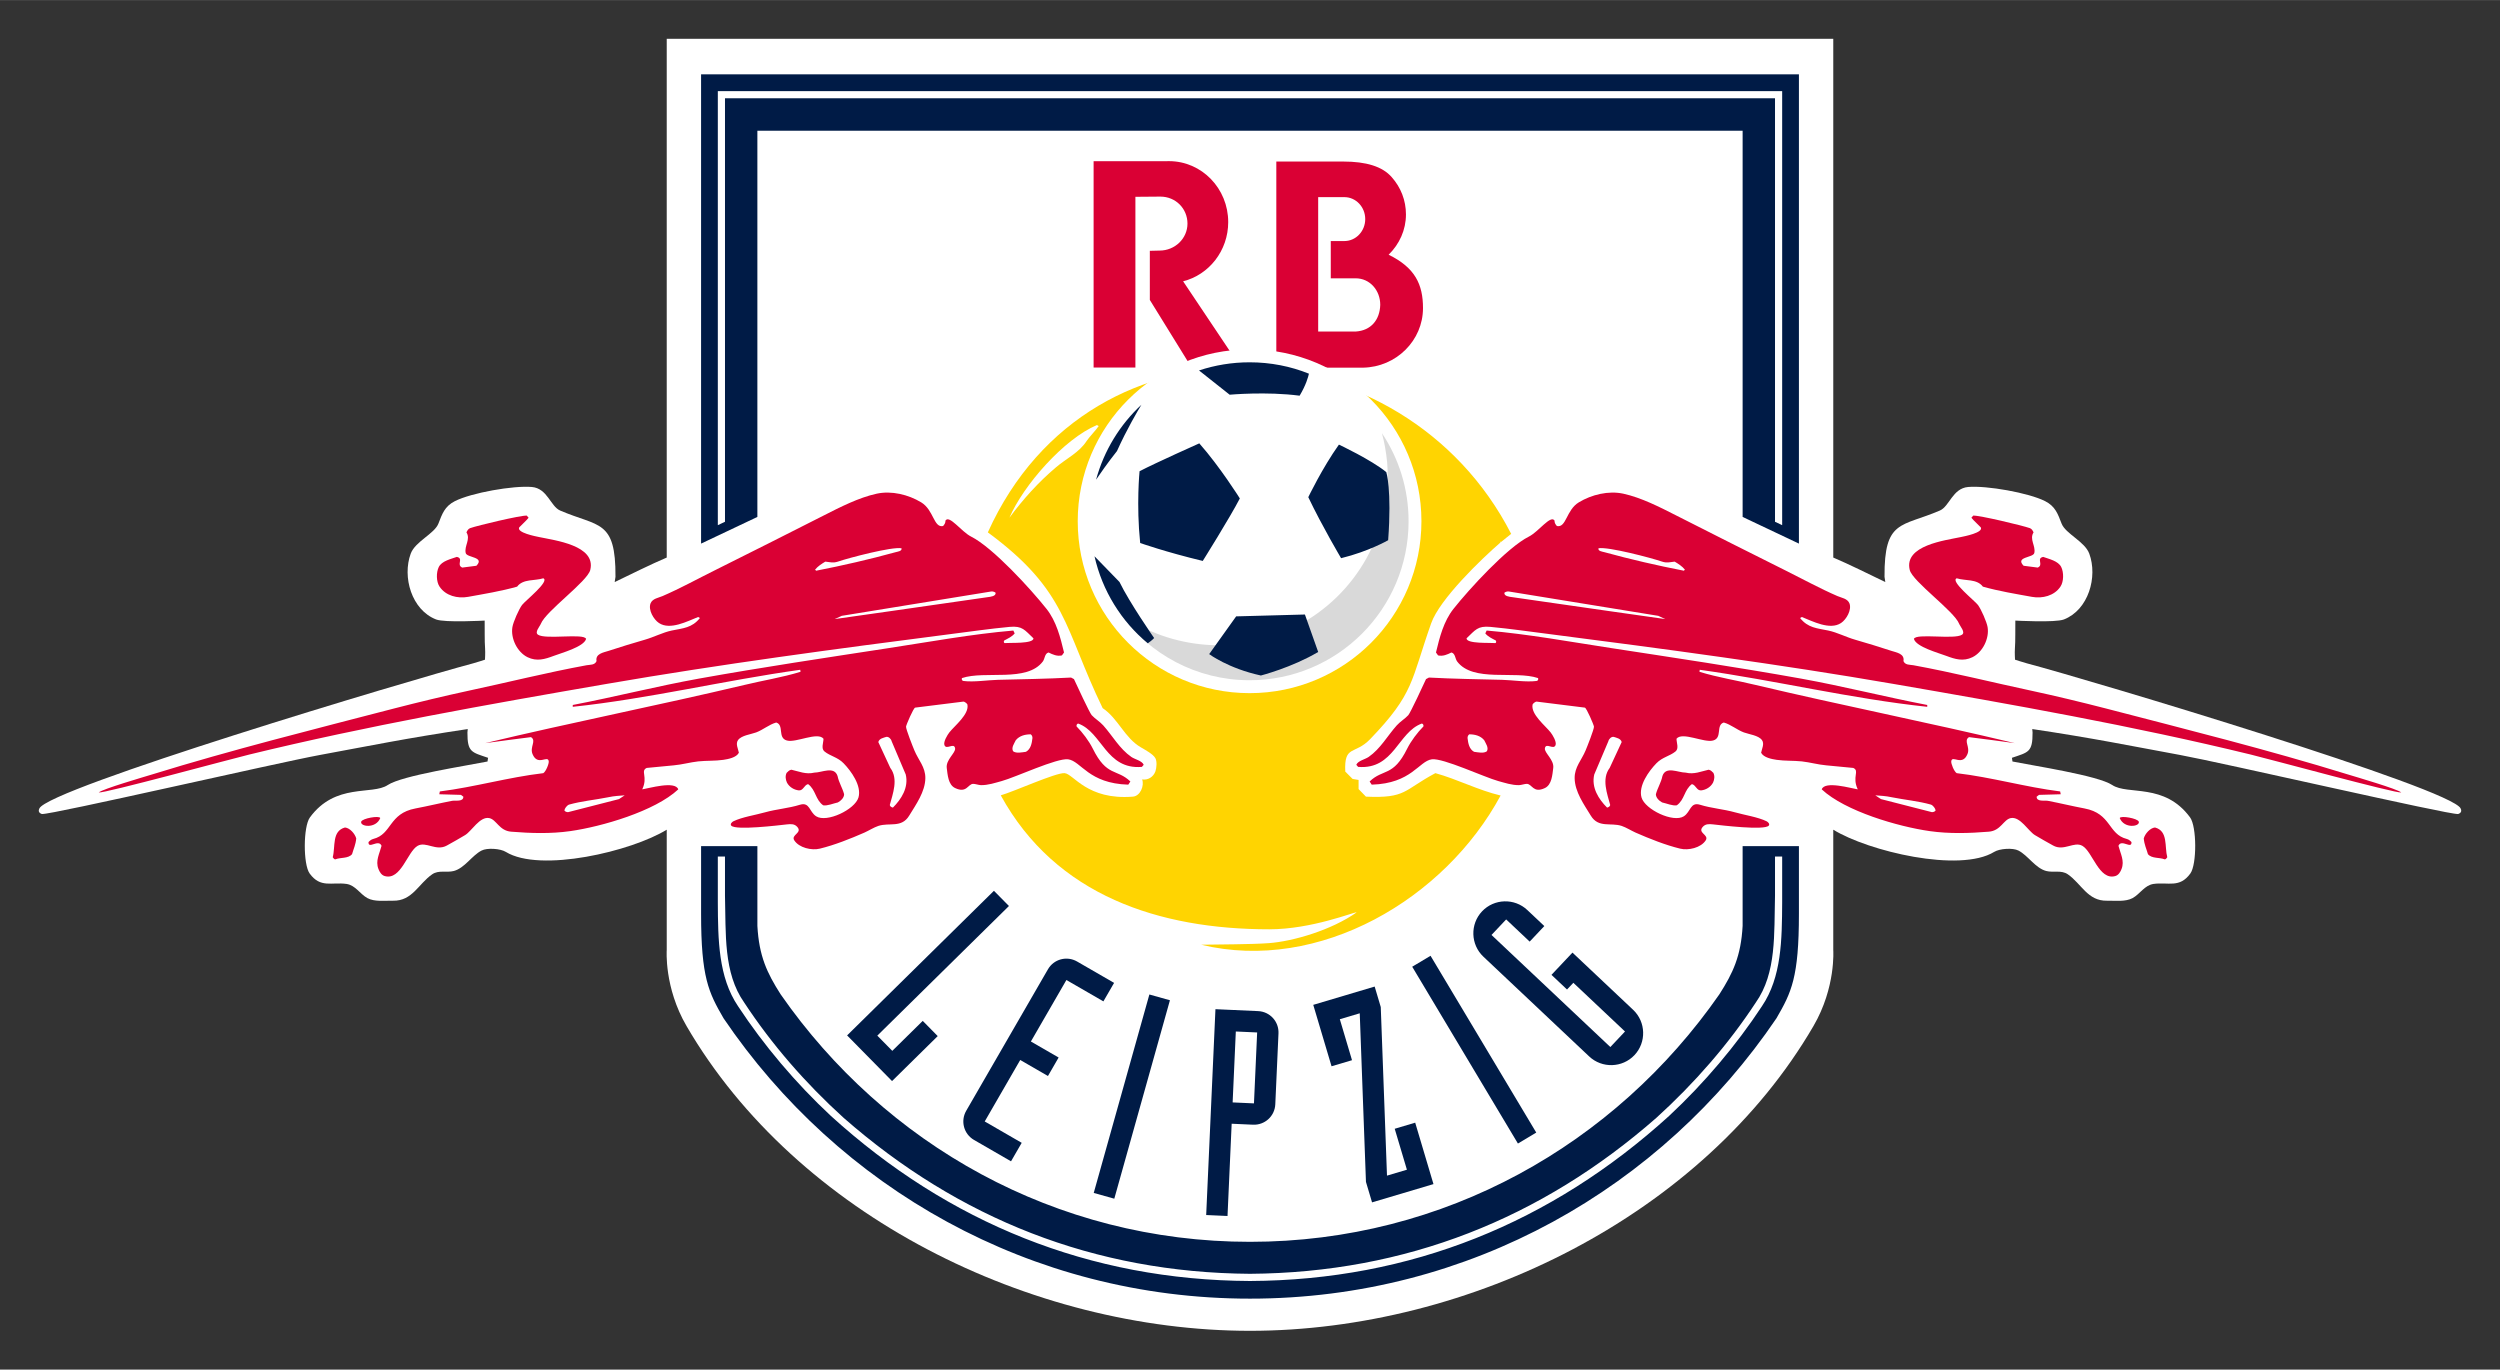 <?xml version="1.0" encoding="UTF-8" standalone="no"?>
<!DOCTYPE svg PUBLIC "-//W3C//DTD SVG 1.0//EN" "http://www.w3.org/TR/2001/REC-SVG-20010904/DTD/svg10.dtd">
<!-- Created with Inkscape (http://www.inkscape.org/) by Marsupilami -->
<svg
   xmlns:svg="http://www.w3.org/2000/svg"
   xmlns="http://www.w3.org/2000/svg"
   version="1.0"
   width="1024"
   height="561"
   viewBox="-9.056 -9.056 584.116 319.986"
   id="svg3240">
  <rect x="-9.056" y="-9.056" width="584.116" height="319.986" fill="#333333" stroke="none"/>
  <defs
     id="defs3242" />
  <path
     d="M 565.866,179.836 C 563.87,175.173 479.909,150.016 464.509,145.917 C 463.593,145.674 461.748,145.065 461.748,145.065 C 461.748,145.065 461.647,143.431 461.72,142.487 C 461.863,140.62 461.784,137.798 461.82,135.93 C 461.82,135.93 471.148,136.452 473.172,135.666 C 478.909,133.427 481.105,125.727 479.095,120.287 C 478.043,117.444 473.552,115.649 472.628,113.27 C 471.749,111.006 471.17,109.24 468.78,108.024 C 464.904,106.061 455.096,104.34 450.783,104.716 C 447.142,105.045 446.434,109.247 444.188,110.216 C 435.175,114.097 431.169,112.273 431.255,125.706 L 431.441,126.929 C 427.9,125.223 422.907,122.741 419.281,121.203 L 419.281,0 L 283.002,0 L 146.723,0 L 146.723,121.203 C 143.097,122.742 138.103,125.223 134.563,126.929 L 134.749,125.706 C 134.835,112.273 130.829,114.097 121.816,110.216 C 119.57,109.247 118.862,105.045 115.221,104.716 C 110.908,104.34 101.101,106.061 97.224,108.024 C 94.834,109.24 94.255,111.006 93.376,113.27 C 92.453,115.649 87.961,117.444 86.909,120.287 C 84.899,125.727 87.095,133.428 92.832,135.666 C 94.856,136.453 104.184,135.93 104.184,135.93 C 104.22,137.797 104.141,140.619 104.284,142.487 C 104.356,143.43 104.256,145.065 104.256,145.065 C 104.256,145.065 102.411,145.674 101.495,145.917 C 86.095,150.016 2.133,175.173 0.138,179.836 C -0.384,180.852 0.746,181.124 0.746,181.124 C 2.82,181.338 55.673,169.171 65.681,167.332 C 77.047,165.236 85.945,163.405 100.229,161.273 L 100.158,162.082 C 100.137,166.71 101.137,166.682 104.979,167.99 L 104.85,168.855 C 100.043,169.83 84.871,172.126 81.546,174.349 C 77.898,176.782 69.343,173.77 63.356,181.917 C 61.782,184.055 61.753,192.918 63.298,195.028 C 65.823,198.497 68.434,196.98 71.903,197.46 C 73.999,197.774 75.043,199.806 76.775,200.764 C 78.484,201.695 80.873,201.337 82.762,201.381 C 87.29,201.48 88.735,197.417 91.918,195.214 C 93.456,194.155 95.28,194.878 96.982,194.435 C 99.536,193.741 101.203,190.822 103.456,189.664 C 104.758,188.977 107.87,189.192 109.121,189.973 C 117.176,194.914 138.52,189.836 146.725,184.786 L 146.725,212.876 C 146.725,212.876 146.08,221.616 151.352,230.666 C 177.074,274.842 231.73,301.852 283.002,301.874 L 283.002,301.874 L 283.002,301.874 C 334.274,301.852 388.93,274.842 414.652,230.666 C 419.924,221.616 419.279,212.876 419.279,212.876 L 419.279,184.786 C 427.484,189.836 448.828,194.914 456.883,189.973 C 458.134,189.193 461.246,188.978 462.548,189.664 C 464.801,190.822 466.468,193.741 469.022,194.435 C 470.724,194.878 472.548,194.156 474.086,195.214 C 477.269,197.417 478.714,201.48 483.242,201.381 C 485.131,201.337 487.519,201.694 489.229,200.764 C 490.961,199.806 492.005,197.775 494.101,197.46 C 497.57,196.981 500.181,198.497 502.706,195.028 C 504.25,192.918 504.222,184.054 502.648,181.917 C 496.661,173.77 488.106,176.781 484.458,174.349 C 481.132,172.125 465.961,169.829 461.154,168.855 L 461.025,167.99 C 464.867,166.681 465.868,166.71 465.846,162.082 L 465.775,161.273 C 480.06,163.405 488.958,165.236 500.323,167.332 C 510.331,169.171 563.184,181.338 565.258,181.124 C 565.259,181.125 566.389,180.852 565.866,179.836 z"
     id="path2760"
     style="fill:#ffffff" />
  <path
     d="M 277.911,42.825 C 277.911,34.958 271.718,28.584 264.079,28.584 C 263.844,28.584 262.778,28.592 262.55,28.603 L 246.461,28.603 L 246.461,76.804 L 256.227,76.804 L 256.227,36.916 L 262.052,36.868 C 265.657,36.868 268.393,39.688 268.393,43.172 C 268.393,46.656 265.473,49.48 261.868,49.48 L 259.597,49.535 L 259.597,61.011 L 269.355,76.804 L 280.861,76.804 L 267.375,56.657 C 273.414,55.138 277.911,49.517 277.911,42.825"
     id="path3041"
     style="fill:#da0034;fill-opacity:1" />
  <path
     d="M 398.101,207.275 C 397.714,214.299 395.869,218.248 392.672,223.248 C 368.359,258.219 328.552,281.08 283.003,281.08 L 283.003,281.08 L 283.003,281.08 C 237.454,281.08 197.647,258.219 173.334,223.248 C 170.137,218.248 168.292,214.3 167.905,207.275 L 167.905,188.621 L 154.751,188.621 L 154.751,204.443 C 154.751,219.299 156.497,222.805 160.001,228.849 C 186.795,268.39 231.631,294.357 283.003,294.357 L 283.003,294.357 L 283.003,294.357 C 334.376,294.357 379.211,268.39 406.005,228.849 C 409.51,222.805 411.255,219.299 411.255,204.443 L 411.255,188.621 L 398.101,188.621 L 398.101,207.275 L 398.101,207.275 z M 405.668,200.208 L 405.668,191.053 L 407.342,191.053 L 407.342,201.768 C 407.292,210.465 407.228,219.229 402.607,226.044 C 396.655,235.1 389.167,243.983 380.919,251.666 C 353.439,276.638 320.519,290.049 283.001,290.234 C 245.483,290.049 212.563,276.637 185.083,251.666 C 176.836,243.983 169.347,235.1 163.395,226.044 C 158.774,219.229 158.71,210.465 158.66,201.768 L 158.66,191.053 L 160.334,191.053 L 160.334,200.208 C 160.571,209.021 159.933,218.262 164.833,225.186 C 171.185,234.865 179.088,243.984 188.08,252.132 C 214.898,275.632 246.574,288.298 283,288.553 C 319.427,288.298 351.103,275.632 377.92,252.132 C 386.912,243.984 394.816,234.864 401.167,225.186 C 406.07,218.262 405.431,209.021 405.668,200.208 z"
     id="path2762"
     style="fill:#001b46;fill-opacity:1" />
  <path
     d="M 283.002,8.301 L 154.748,8.301 L 154.748,117.943 L 167.902,111.712 L 167.902,21.484 L 283.002,21.484 L 398.102,21.484 L 398.102,111.712 L 411.256,117.943 L 411.256,8.301 L 283.002,8.301 z M 407.342,113.644 L 407.342,113.634 L 405.668,112.846 L 405.668,13.895 L 283.002,13.895 L 160.335,13.895 L 160.335,112.846 L 158.661,113.634 L 158.661,113.644 L 158.64,113.644 L 158.661,113.634 L 158.661,12.222 L 283.001,12.222 L 407.341,12.222 L 407.341,113.634 L 407.362,113.644 L 407.342,113.644 z"
     id="path2764"
     style="fill:#001b46;fill-opacity:1" />
  <path
     d="M 315.392,50.446 C 317.907,47.976 319.44,44.672 319.44,41.037 C 319.44,37.742 318.238,34.719 316.133,32.345 C 313.947,29.805 310.076,28.677 304.834,28.677 L 289.152,28.677 L 289.152,76.837 L 309.405,76.837 C 317.173,76.701 323.422,70.489 323.422,62.913 C 323.422,57.402 321.578,53.476 315.392,50.446 M 307.713,68.395 L 298.932,68.395 L 298.932,36.993 L 305.059,36.993 C 307.743,36.993 309.925,39.29 309.925,42.125 C 309.925,44.956 307.743,47.253 305.059,47.253 L 301.874,47.253 L 301.874,55.961 L 307.713,55.961 C 310.972,55.961 313.435,58.729 313.435,62.165 C 313.321,65.711 311.256,68.159 307.713,68.395"
     id="path3043"
     style="fill:#da0034;fill-opacity:1" />
  <path
     d="M 494.451,184.271 C 497.57,185.116 496.647,188.72 497.319,191.225 C 497.198,191.395 496.955,191.767 496.704,191.717 C 495.545,191.225 493.664,191.581 492.799,190.494 C 492.434,189.207 491.955,188.291 491.826,186.832 C 492.126,185.73 493.292,184.393 494.451,184.271 z"
     id="path2766"
     style="fill:#da0034;fill-opacity:1" />
  <path
     d="M 465.711,130.388 C 461.913,129.698 457.95,129.055 454.238,128 C 452.836,126.126 450.125,126.69 448.129,126.05 C 446.491,126.675 452.378,131.332 453.079,132.277 C 453.83,133.275 455.139,136.247 455.339,137.455 C 455.776,140.102 454.202,143.307 451.799,144.487 C 449.631,145.535 447.742,144.948 445.697,144.18 C 443.958,143.508 438.629,142.084 438.122,140.21 C 438.615,138.818 447.578,140.432 449.359,139.23 C 450.21,138.658 448.937,137.309 448.686,136.665 C 447.499,133.692 437.821,126.805 437.149,124.111 C 435.725,118.346 445.467,117.188 449.108,116.411 C 449.873,116.251 454.422,115.381 453.743,114.147 C 453.671,114.015 451.954,112.462 451.554,111.901 L 451.983,111.401 C 453.378,111.308 463.514,113.719 465.224,114.334 C 465.653,114.494 465.896,114.916 466.076,115.321 C 465.053,116.948 466.619,118.472 466.254,120.128 C 466.025,121.282 461.684,120.99 463.751,123.121 L 467.056,123.546 C 468.523,122.91 466.626,121.408 468.329,121.051 C 469.695,121.548 471.848,121.988 472.549,123.428 C 473.157,124.679 473.15,126.833 472.356,128 C 470.925,130.145 468.15,130.828 465.711,130.388 z"
     id="path2768"
     style="fill:#da0034;fill-opacity:1" />
  <path
     d="M 486.211,182.069 C 486.418,181.431 490.445,182.139 490.667,182.92 C 490.989,184.078 487.248,184.628 486.211,182.069 z"
     id="path2770"
     style="fill:#da0034;fill-opacity:1" />
  <path
     d="M 310.719,167.792 C 313.495,165.867 315.09,162.885 317.285,160.425 C 318.101,159.509 319.231,158.864 319.996,158.021 C 320.482,157.478 323.608,150.767 324.13,149.602 L 324.81,149.241 C 330.497,149.548 336.19,149.624 341.877,149.77 C 344.344,149.834 347.535,150.353 349.953,150.039 C 350.31,149.981 350.404,149.695 350.31,149.366 C 344.931,147.542 335.11,150.439 331.39,145.465 C 330.904,144.781 330.982,143.615 330.059,143.383 C 329.087,143.873 328.064,144.327 326.941,144.066 L 326.454,143.383 C 327.306,139.846 328.235,136.109 330.545,133.194 C 334.2,128.58 343.113,118.83 348.177,116.298 C 350.452,115.153 353.256,111.147 354.157,112.568 C 354.114,113.058 354.393,113.491 354.715,113.841 C 356.932,114.302 356.861,110.1 359.837,108.298 C 362.834,106.488 366.761,105.536 370.209,106.277 C 374.443,107.199 378.813,109.449 382.654,111.402 C 391.124,115.69 399.586,119.983 408.091,124.206 C 412.104,126.198 416.131,128.419 420.251,130.2 C 421.216,130.622 422.611,130.776 423.062,131.913 C 423.642,133.43 422.347,135.669 421.095,136.498 C 418.484,138.233 414.45,136.08 411.939,135.092 L 411.524,135.325 C 413.369,137.656 415.465,137.707 418.112,138.254 C 420.208,138.694 422.303,139.81 424.406,140.403 C 427.26,141.208 430.057,142.102 432.875,143.007 C 434.055,143.39 436,143.669 435.679,145.395 C 436.08,146.354 437.16,146.219 437.997,146.361 C 447.246,148.056 456.495,150.381 465.715,152.349 C 471.444,153.586 477.174,154.973 482.853,156.433 C 501.83,161.369 520.822,166.097 539.562,171.891 C 541.4,172.456 551.171,175.295 551.986,176.089 C 550.806,176.36 521.221,168.299 516.837,167.235 C 489.226,160.51 461.223,155.547 433.24,150.711 C 406.717,146.123 379.822,142.549 353.119,139.106 C 348.476,138.52 343.798,137.833 339.149,137.4 C 336.159,137.128 335.651,138.14 333.591,140.079 C 333.605,141.406 339.128,141.063 340.365,141.187 C 340.565,141.027 340.551,140.776 340.429,140.58 C 339.549,140.104 338.633,139.729 337.983,138.924 L 338.297,138.256 C 348.018,139.086 357.803,140.888 367.46,142.365 C 382.224,144.636 397.052,146.843 411.758,149.486 C 421.629,151.271 431.379,153.759 441.236,155.648 L 441.236,156.077 C 423.418,154.189 405.836,149.905 388.082,147.423 L 388.017,147.896 C 392.324,149.222 396.78,149.912 401.143,150.971 C 421.256,155.742 441.55,159.747 461.679,164.561 C 458.116,164.061 454.554,163.618 450.999,163.16 C 449.647,163.989 451.335,165.434 450.634,167.123 C 449.425,170.034 447.094,167.287 446.85,168.769 C 446.75,169.34 447.523,171.229 448.123,171.58 C 456.249,172.531 464.189,174.835 472.293,175.851 L 472.421,176.509 L 467.357,176.652 L 466.799,177.074 C 466.771,178.326 468.616,177.897 469.424,178.04 C 472.285,178.591 475.125,179.285 477.972,179.821 C 484.288,181.002 483.429,185.838 487.857,186.953 C 488.314,187.067 488.644,187.353 488.959,187.683 C 489.044,189.47 486.605,186.859 485.912,188.554 C 486.37,190.357 487.392,192.074 486.634,193.977 C 486.369,194.664 485.933,195.408 485.168,195.623 C 481.362,196.696 479.868,189.899 477.478,188.555 C 475.533,187.447 473.151,189.9 470.647,188.485 C 469.216,187.684 467.779,186.896 466.384,186.046 C 464.868,185.137 462.95,181.639 460.755,182.076 C 459.045,182.419 458.444,185.022 455.633,185.252 C 451.112,185.624 446.342,185.767 441.843,185.123 C 434.482,184.085 422.051,180.473 416.586,175.366 C 417.286,173.292 423.495,175.137 425.004,175.366 C 423.602,172.404 425.498,171.089 423.967,170.358 L 417.623,169.751 C 415.748,169.586 413.831,169.042 411.922,168.828 C 410.005,168.628 407.966,168.742 406.085,168.471 C 404.918,168.299 403.017,167.942 402.423,166.811 C 402.588,165.897 403.259,164.708 402.609,163.836 C 401.8,162.748 399.626,162.513 398.396,162.062 C 396.751,161.448 395.399,160.231 393.704,159.745 C 391.772,160.339 393.461,163.336 391.193,163.951 C 389.105,164.544 384.011,161.834 382.652,163.536 C 382.652,164.451 383.275,165.825 382.417,166.512 C 381.043,167.621 379.348,167.828 377.953,169.274 C 376.186,171.09 373.704,174.524 374.477,177.255 C 375.285,180.074 381.901,183.235 384.37,181.655 C 385.993,180.617 385.85,178.263 388.146,178.958 C 390.828,179.795 393.632,179.974 396.322,180.732 C 398.561,181.368 401.679,181.833 403.703,182.821 C 404.004,182.956 404.547,183.478 404.197,183.85 C 403.145,184.987 393.103,183.764 391.136,183.542 C 390.22,183.449 389.412,183.406 388.761,184.157 C 387.531,185.566 390.299,185.966 389.49,187.261 C 388.36,189.034 385.413,189.686 383.503,189.214 C 380.041,188.369 376.357,186.896 373.088,185.465 C 372.044,184.993 370.9,184.263 369.841,183.905 C 367.258,183.061 364.419,184.449 362.638,181.516 C 361.035,178.891 358.897,175.93 358.854,172.746 C 358.826,170.142 360.485,168.519 361.415,166.266 C 361.758,165.464 363.396,161.324 363.368,160.715 C 363.34,160.315 361.622,156.317 361.236,156.266 L 349.949,154.857 C 349.734,154.829 349.076,155.322 349.026,155.537 C 348.568,157.826 352.016,160.487 353.246,162.06 C 353.704,162.646 354.656,164.213 354.405,164.994 C 353.976,166.281 352.13,164.306 351.901,165.78 C 351.736,166.817 354.097,168.455 353.854,170.357 C 353.646,171.946 353.532,174.285 351.901,175.057 C 349.183,176.351 348.933,174.119 347.695,174.077 C 347.195,174.07 346.444,174.356 345.863,174.378 C 344.168,174.4 342.58,173.849 340.978,173.413 C 337.773,172.532 328.074,167.99 325.484,168.342 C 322.444,168.771 320.749,173.999 311.443,174.264 L 310.95,173.527 C 314.118,170.473 316.443,172.505 319.733,165.844 C 320.62,164.064 322.129,162.061 323.525,160.659 C 323.582,160.38 323.461,160.043 323.153,159.986 C 317.53,161.989 316.672,170.801 308.267,170.114 L 307.838,169.628 C 308.224,168.677 309.89,168.364 310.719,167.792 z M 384.617,124.029 C 383.966,123.224 383.1,122.68 382.228,122.155 C 381.091,122.273 380.433,122.526 379.295,122.155 C 376.755,121.281 366.628,118.617 364.418,119.035 C 364.274,119.729 365.355,119.819 365.813,119.951 C 371.864,121.618 378.202,123.077 384.376,124.279 L 384.617,124.029 z M 344.218,130.446 C 355.87,132.152 380.04,135.581 380.04,135.581 L 378.388,134.819 L 343.495,129.136 C 343.138,129.075 342.766,129.2 342.473,129.383 C 342.215,130.234 343.724,130.388 344.218,130.446 z M 430.432,177.64 L 442.328,180.688 C 442.578,180.688 443,180.609 443.193,180.294 C 443.135,179.815 442.607,179.12 442.112,178.928 C 439.065,178.076 436.075,177.833 433.085,177.233 C 431.254,176.847 430.496,176.889 429.101,176.76 L 430.432,177.64 z M 366.427,179.623 C 366.728,179.571 367.092,179.394 367.164,179.022 C 366.484,176.454 365.089,172.927 367.042,170.351 L 369.846,164.307 C 369.61,163.471 368.687,163.334 367.951,163.091 C 367.407,163.04 366.856,163.57 366.728,164.128 L 363.437,171.883 C 362.708,174.937 364.482,177.676 366.427,179.623 z M 335.347,166.588 C 336.292,166.71 337.615,167.026 338.359,166.453 C 338.809,165.58 338.108,164.7 337.729,163.886 C 336.856,162.826 335.54,162.505 334.224,162.505 C 333.909,162.755 333.831,163.069 333.831,163.377 C 333.974,164.636 334.224,165.959 335.347,166.588 z"
     id="path2772"
     style="fill:#da0034;fill-opacity:1" />
  <path
     d="M 388.451,175.601 C 387.364,175.716 387.228,174.386 386.255,174.135 C 384.431,175.474 384.559,177.798 382.721,179.092 C 381.741,179.257 380.396,178.663 379.294,178.42 C 378.572,178.033 377.836,177.304 377.836,176.503 C 378.208,175.051 379.066,173.771 379.366,172.246 C 380.153,169.858 383.029,171.452 384.788,171.452 C 386.748,171.939 388.451,171.152 390.16,170.773 C 390.654,170.851 390.955,171.21 391.269,171.51 C 391.634,172.245 391.504,173.097 391.197,173.77 C 390.655,174.815 389.553,175.474 388.451,175.601 z"
     id="path2774"
     style="fill:#da0034;fill-opacity:1" />
  <path
     d="M 341.541,117.663 C 336.906,121.68 327.32,130.946 325.339,136.547 C 320.576,149.995 321.456,152.855 311.062,163.643 C 307.458,167.376 304.968,164.908 305.262,171.21 L 306.971,172.927 L 308.373,173.162 L 308.373,175.294 L 310.089,177.067 C 319.525,177.489 318.852,175.558 326.313,171.574 C 331.491,173.012 336.313,175.558 341.556,176.803 C 328.566,200.937 299.202,218.325 271.585,211.665 C 275.691,211.58 283.237,211.602 287.406,211.294 C 293.065,210.879 302.055,208.247 307.923,204.098 C 307.407,203.954 297.479,208.061 287.508,208.061 C 261.893,208.061 237.616,200.221 224.769,176.759 C 227.773,175.908 237.637,171.438 239.668,171.573 C 241.771,171.723 244.918,177.932 255.633,177.066 C 257.364,176.944 258.365,174.484 257.793,173.04 C 259.166,173.269 260.44,172.454 260.905,171.151 C 261.184,170.336 261.298,168.862 260.905,168.103 C 260.404,167.13 258.38,166.066 257.478,165.529 C 253.687,163.326 252.192,158.798 248.573,156.38 C 239.482,137.608 240.411,129.082 221.75,115.319 C 246.041,61.432 318.944,66.675 344.022,115.669 L 341.655,117.569 C 341.856,117.541 341.255,117.381 341.541,117.663"
     id="path2778"
     style="fill:#ffd401;fill-opacity:1" />
  <path
     d="M 242.751,112.721 C 242.751,90.55 260.733,72.56 282.908,72.56 C 305.09,72.56 323.057,90.55 323.057,112.721 C 323.057,134.899 305.089,152.884 282.908,152.884 C 260.734,152.883 242.751,134.898 242.751,112.721"
     id="path2780"
     style="fill:#ffffff" />
  <path
     d="M 252.737,134.379 C 264.439,142.842 280.941,144.186 293.853,137.243 C 307.865,129.984 316.342,115.055 315.047,98.95 C 314.803,96.618 314.438,94.336 313.822,92.13 C 317.785,98.085 320.052,105.13 320.052,112.72 C 320.052,133.234 303.422,149.866 282.907,149.866 C 270.484,149.866 259.468,143.764 252.737,134.379"
     id="path2782"
     style="fill:#d9d9d9;fill-opacity:1" />
  <path
     d="M 271.964,121.994 C 263.273,119.906 257.343,117.803 257.343,117.803 C 256.413,108.833 257.199,101.032 257.199,101.032 C 260.969,99.069 271.155,94.52 271.155,94.52 C 276.005,100.014 280.626,107.388 280.626,107.388 C 278.395,111.733 271.964,121.994 271.964,121.994 M 257.637,85.496 C 256.771,86.915 254.225,91.207 251.922,96.322 C 249.755,99.036 247.859,101.798 247.037,103.007 C 248.889,96.196 252.622,90.152 257.637,85.496 M 296.62,107.094 C 296.628,107.094 299.861,100.314 303.78,94.813 C 303.78,94.813 311.305,98.35 314.846,101.243 C 314.846,101.243 316.155,105.285 315.282,117.151 C 315.282,117.151 310.79,119.752 304.288,121.351 C 304.288,121.351 299.862,113.901 296.62,107.094 M 279.768,134.945 L 295.833,134.512 L 298.932,143.263 C 292.851,146.876 285.548,148.763 285.548,148.763 C 277.887,147.093 273.466,143.763 273.466,143.763 L 279.768,134.945 z M 282.908,75.585 C 287.801,75.585 292.485,76.515 296.769,78.242 C 296.62,78.94 296.097,80.888 294.595,83.385 C 286.857,82.366 278.25,83.156 278.25,83.156 L 271.09,77.487 C 274.811,76.251 278.781,75.585 282.908,75.585 M 259.118,141.235 C 252.951,136.1 248.495,129.003 246.671,120.902 C 248.667,122.973 252.507,126.907 252.507,126.907 C 254.825,131.697 260.598,140.005 260.598,140.005 C 260.183,140.474 259.532,140.95 259.118,141.235"
     id="path2784"
     style="fill:#001b46;fill-opacity:1" />
  <path
     d="M 71.552,184.271 C 68.433,185.116 69.356,188.72 68.684,191.225 C 68.805,191.395 69.048,191.767 69.299,191.717 C 70.458,191.225 72.339,191.581 73.204,190.494 C 73.569,189.207 74.048,188.291 74.177,186.832 C 73.877,185.73 72.711,184.393 71.552,184.271 z"
     id="path2786"
     style="fill:#da0034;fill-opacity:1" />
  <path
     d="M 100.293,130.388 C 104.091,129.698 108.054,129.055 111.766,128 C 113.168,126.126 115.879,126.69 117.875,126.05 C 119.513,126.675 113.626,131.332 112.925,132.277 C 112.174,133.275 110.865,136.247 110.665,137.455 C 110.228,140.102 111.802,143.307 114.205,144.487 C 116.373,145.535 118.262,144.948 120.307,144.18 C 122.046,143.508 127.375,142.084 127.882,140.21 C 127.389,138.818 118.426,140.432 116.645,139.23 C 115.794,138.658 117.067,137.309 117.318,136.665 C 118.505,133.692 128.183,126.805 128.855,124.111 C 130.279,118.346 120.537,117.188 116.896,116.411 C 116.131,116.251 111.582,115.381 112.261,114.147 C 112.333,114.015 114.05,112.462 114.45,111.901 L 114.021,111.401 C 112.626,111.308 102.49,113.719 100.78,114.334 C 100.351,114.494 100.108,114.916 99.928,115.321 C 100.951,116.948 99.385,118.472 99.75,120.128 C 99.979,121.282 104.32,120.99 102.253,123.121 L 98.948,123.546 C 97.481,122.91 99.378,121.408 97.675,121.051 C 96.309,121.548 94.156,121.988 93.455,123.428 C 92.847,124.679 92.854,126.833 93.648,128 C 95.078,130.145 97.853,130.828 100.293,130.388 z"
     id="path2788"
     style="fill:#da0034;fill-opacity:1" />
  <path
     d="M 79.792,182.069 C 79.585,181.431 75.558,182.139 75.336,182.92 C 75.014,184.078 78.756,184.628 79.792,182.069 z"
     id="path2790"
     style="fill:#da0034;fill-opacity:1" />
  <path
     d="M 255.284,167.792 C 252.508,165.867 250.913,162.885 248.718,160.425 C 247.902,159.509 246.772,158.864 246.007,158.021 C 245.521,157.478 242.395,150.767 241.873,149.602 L 241.193,149.241 C 235.506,149.548 229.813,149.624 224.126,149.77 C 221.659,149.834 218.468,150.353 216.05,150.039 C 215.693,149.981 215.599,149.695 215.693,149.366 C 221.072,147.542 230.893,150.439 234.613,145.465 C 235.099,144.781 235.021,143.615 235.944,143.383 C 236.916,143.873 237.939,144.327 239.062,144.066 L 239.549,143.383 C 238.697,139.846 237.768,136.109 235.458,133.194 C 231.803,128.58 222.89,118.83 217.826,116.298 C 215.551,115.153 212.747,111.147 211.846,112.568 C 211.889,113.058 211.61,113.491 211.288,113.841 C 209.071,114.302 209.142,110.1 206.166,108.298 C 203.169,106.488 199.242,105.536 195.794,106.277 C 191.56,107.199 187.19,109.449 183.349,111.402 C 174.879,115.69 166.417,119.983 157.912,124.206 C 153.899,126.198 149.872,128.419 145.752,130.2 C 144.787,130.622 143.392,130.776 142.941,131.913 C 142.361,133.43 143.656,135.669 144.908,136.498 C 147.519,138.233 151.553,136.08 154.064,135.092 L 154.479,135.325 C 152.634,137.656 150.538,137.707 147.891,138.254 C 145.795,138.694 143.7,139.81 141.597,140.403 C 138.743,141.208 135.946,142.102 133.128,143.007 C 131.948,143.39 130.003,143.669 130.324,145.395 C 129.923,146.354 128.843,146.219 128.006,146.361 C 118.757,148.056 109.508,150.381 100.288,152.349 C 94.559,153.586 88.829,154.973 83.15,156.433 C 64.173,161.369 45.181,166.097 26.441,171.891 C 24.603,172.456 14.832,175.295 14.017,176.089 C 15.197,176.36 44.782,168.299 49.166,167.235 C 76.777,160.51 104.78,155.547 132.763,150.711 C 159.286,146.123 186.181,142.549 212.884,139.106 C 217.527,138.52 222.205,137.833 226.854,137.4 C 229.844,137.128 230.352,138.14 232.412,140.079 C 232.398,141.406 226.875,141.063 225.638,141.187 C 225.438,141.027 225.452,140.776 225.574,140.58 C 226.454,140.104 227.37,139.729 228.02,138.924 L 227.706,138.256 C 217.985,139.086 208.2,140.888 198.543,142.365 C 183.779,144.636 168.951,146.843 154.245,149.486 C 144.374,151.271 134.624,153.759 124.767,155.648 L 124.767,156.077 C 142.585,154.189 160.167,149.905 177.921,147.423 L 177.986,147.896 C 173.679,149.222 169.223,149.912 164.86,150.971 C 144.747,155.742 124.453,159.747 104.324,164.561 C 107.887,164.061 111.449,163.618 115.004,163.16 C 116.356,163.989 114.668,165.434 115.369,167.123 C 116.578,170.034 118.909,167.287 119.153,168.769 C 119.253,169.34 118.48,171.229 117.88,171.58 C 109.754,172.531 101.814,174.835 93.71,175.851 L 93.582,176.509 L 98.646,176.652 L 99.204,177.074 C 99.232,178.326 97.387,177.897 96.579,178.04 C 93.718,178.591 90.878,179.285 88.031,179.821 C 81.715,181.002 82.574,185.838 78.146,186.953 C 77.689,187.067 77.359,187.353 77.044,187.683 C 76.959,189.47 79.398,186.859 80.091,188.554 C 79.633,190.357 78.611,192.074 79.369,193.977 C 79.634,194.664 80.07,195.408 80.835,195.623 C 84.641,196.696 86.135,189.899 88.525,188.555 C 90.47,187.447 92.852,189.9 95.356,188.485 C 96.787,187.684 98.224,186.896 99.619,186.046 C 101.135,185.137 103.053,181.639 105.248,182.076 C 106.958,182.419 107.559,185.022 110.37,185.252 C 114.891,185.624 119.661,185.767 124.16,185.123 C 131.521,184.085 143.952,180.473 149.417,175.366 C 148.717,173.292 142.508,175.137 140.999,175.366 C 142.401,172.404 140.505,171.089 142.036,170.358 L 148.38,169.751 C 150.255,169.586 152.172,169.042 154.081,168.828 C 155.998,168.628 158.037,168.742 159.918,168.471 C 161.085,168.299 162.986,167.942 163.58,166.811 C 163.415,165.897 162.744,164.708 163.394,163.836 C 164.203,162.748 166.377,162.513 167.607,162.062 C 169.252,161.448 170.604,160.231 172.299,159.745 C 174.231,160.339 172.542,163.336 174.81,163.951 C 176.898,164.544 181.992,161.834 183.351,163.536 C 183.351,164.451 182.728,165.825 183.586,166.512 C 184.96,167.621 186.655,167.828 188.05,169.274 C 189.817,171.09 192.299,174.524 191.526,177.255 C 190.718,180.074 184.102,183.235 181.633,181.655 C 180.01,180.617 180.153,178.263 177.857,178.958 C 175.175,179.795 172.371,179.974 169.681,180.732 C 167.442,181.368 164.324,181.833 162.3,182.821 C 161.999,182.956 161.456,183.478 161.806,183.85 C 162.858,184.987 172.9,183.764 174.867,183.542 C 175.783,183.449 176.591,183.406 177.242,184.157 C 178.472,185.566 175.704,185.966 176.513,187.261 C 177.643,189.034 180.59,189.686 182.5,189.214 C 185.962,188.369 189.646,186.896 192.915,185.465 C 193.959,184.993 195.103,184.263 196.162,183.905 C 198.745,183.061 201.584,184.449 203.365,181.516 C 204.968,178.891 207.106,175.93 207.149,172.746 C 207.177,170.142 205.518,168.519 204.588,166.266 C 204.245,165.464 202.607,161.324 202.635,160.715 C 202.663,160.315 204.381,156.317 204.767,156.266 L 216.054,154.857 C 216.269,154.829 216.927,155.322 216.977,155.537 C 217.435,157.826 213.987,160.487 212.757,162.06 C 212.299,162.646 211.347,164.213 211.598,164.994 C 212.027,166.281 213.873,164.306 214.102,165.78 C 214.267,166.817 211.906,168.455 212.149,170.357 C 212.357,171.946 212.471,174.285 214.102,175.057 C 216.82,176.351 217.07,174.119 218.308,174.077 C 218.808,174.07 219.559,174.356 220.14,174.378 C 221.835,174.4 223.423,173.849 225.025,173.413 C 228.23,172.532 237.929,167.99 240.519,168.342 C 243.559,168.771 245.254,173.999 254.56,174.264 L 255.053,173.527 C 251.885,170.473 249.56,172.505 246.27,165.844 C 245.383,164.064 243.874,162.061 242.478,160.659 C 242.421,160.38 242.542,160.043 242.85,159.986 C 248.473,161.989 249.331,170.801 257.736,170.114 L 258.165,169.628 C 257.78,168.677 256.114,168.364 255.284,167.792 z M 181.386,124.029 C 182.037,123.224 182.903,122.68 183.775,122.155 C 184.912,122.273 185.57,122.526 186.708,122.155 C 189.248,121.281 199.375,118.617 201.585,119.035 C 201.729,119.729 200.648,119.819 200.19,119.951 C 194.139,121.618 187.801,123.077 181.627,124.279 L 181.386,124.029 z M 221.786,130.446 C 210.134,132.152 185.964,135.581 185.964,135.581 L 187.616,134.819 L 222.509,129.136 C 222.866,129.075 223.238,129.2 223.531,129.383 C 223.789,130.234 222.28,130.388 221.786,130.446 z M 135.571,177.64 L 123.675,180.688 C 123.425,180.688 123.003,180.609 122.81,180.294 C 122.868,179.815 123.396,179.12 123.891,178.928 C 126.938,178.076 129.928,177.833 132.918,177.233 C 134.749,176.847 135.507,176.889 136.902,176.76 L 135.571,177.64 z M 199.576,179.623 C 199.275,179.571 198.911,179.394 198.839,179.022 C 199.519,176.454 200.914,172.927 198.961,170.351 L 196.157,164.307 C 196.393,163.471 197.316,163.334 198.052,163.091 C 198.596,163.04 199.147,163.57 199.275,164.128 L 202.566,171.883 C 203.296,174.937 201.522,177.676 199.576,179.623 z M 230.656,166.588 C 229.711,166.71 228.388,167.026 227.644,166.453 C 227.194,165.58 227.895,164.7 228.274,163.886 C 229.147,162.826 230.463,162.505 231.779,162.505 C 232.094,162.755 232.172,163.069 232.172,163.377 C 232.029,164.636 231.779,165.959 230.656,166.588 z"
     id="path2792"
     style="fill:#da0034;fill-opacity:1" />
  <path
     d="M 177.552,175.601 C 178.639,175.716 178.775,174.386 179.748,174.135 C 181.572,175.474 181.444,177.798 183.282,179.092 C 184.262,179.257 185.607,178.663 186.709,178.42 C 187.431,178.033 188.167,177.304 188.167,176.503 C 187.795,175.051 186.937,173.771 186.637,172.246 C 185.85,169.858 182.974,171.452 181.215,171.452 C 179.255,171.939 177.552,171.152 175.843,170.773 C 175.349,170.851 175.048,171.21 174.734,171.51 C 174.369,172.245 174.499,173.097 174.806,173.77 C 175.349,174.815 176.45,175.474 177.552,175.601 z"
     id="path2794"
     style="fill:#da0034;fill-opacity:1" />
  <path
     d="M 247.652,90.482 L 247.236,90.243 C 239.539,93.486 230.062,104.284 226.786,111.901 C 229.962,107.598 233.574,103.579 237.665,100.124 C 240.04,98.085 243.109,96.672 244.84,93.954 C 245.448,93.031 247.014,91.436 247.652,90.482"
     id="path2796"
     style="fill:#ffffff" />
  <polygon
     points="33.772,52.578 34.723,53.542 26.381,61.757 27.331,62.721 29.26,60.822 30.209,61.786 27.315,64.636 24.467,61.742 33.772,52.578 "
     transform="matrix(3.687,0,0,3.687,98.657,5.208)"
     id="polygon3075"
     style="fill:#001b46;fill-opacity:1" />
  <path
     d="M 248.747,224.9 L 240.106,219.908 L 231.807,234.275 L 238.288,238.017 L 235.796,242.337 L 229.315,238.592 L 221.021,252.958 L 229.662,257.95 L 227.166,262.27 L 218.525,257.279 C 216.129,255.896 215.314,252.859 216.696,250.462 L 235.789,217.413 C 237.171,215.016 240.209,214.205 242.605,215.588 L 251.247,220.579 L 248.747,224.9 z"
     id="path3077"
     style="fill:#001b46;fill-opacity:1" />
  <rect
     width="4.988"
     height="48.147"
     x="-315.083"
     y="-193.075"
     transform="matrix(-0.963,-0.27,0.27,-0.963,0,0)"
     id="rect3079"
     style="fill:#001b46;fill-opacity:1" />
  <path
     d="M 274.929,226.725 L 284.897,227.175 C 287.659,227.296 289.782,229.619 289.657,232.384 L 288.912,248.955 C 288.79,251.716 286.464,253.839 283.703,253.714 L 278.719,253.489 L 277.749,275.044 L 272.765,274.819 L 274.929,226.725 z M 278.944,248.509 L 283.928,248.733 L 284.672,232.162 L 279.688,231.938 L 278.944,248.509 z"
     id="path3081"
     style="fill:#001b46;fill-opacity:1" />
  <polygon
     points="54.007,59.806 57.899,58.647 58.285,59.945 58.68,70.629 59.942,70.253 59.169,67.659 60.467,67.272 61.625,71.165 57.733,72.323 57.347,71.026 56.953,60.341 55.691,60.717 56.463,63.313 55.166,63.698 54.007,59.806 "
     transform="matrix(3.687,0,0,3.687,98.657,5.208)"
     id="polygon3083"
     style="fill:#001b46;fill-opacity:1" />
  <rect
     width="4.991"
     height="48.148"
     x="-169.213"
     y="-399.024"
     transform="matrix(-0.858,0.513,-0.513,-0.858,0,0)"
     id="rect3085"
     style="fill:#001b46;fill-opacity:1" />
  <path
     d="M 337.526,214.449 C 334.533,211.625 334.393,206.862 337.217,203.868 C 340.037,200.875 344.804,200.735 347.797,203.559 L 351.771,207.304 L 348.346,210.935 L 342.853,205.752 L 339.429,209.383 L 367.196,235.569 L 370.62,231.938 L 358.551,220.557 L 357.072,222.128 L 353.441,218.703 L 358.344,213.505 L 372.523,226.876 C 375.516,229.696 375.656,234.463 372.832,237.456 C 370.012,240.45 365.245,240.59 362.252,237.766 L 337.526,214.449 z"
     id="path3087"
     style="fill:#001b46;fill-opacity:1" />
</svg>
<!-- version: 20090314, original size: 566.00391 301.87399, border: 3% -->
